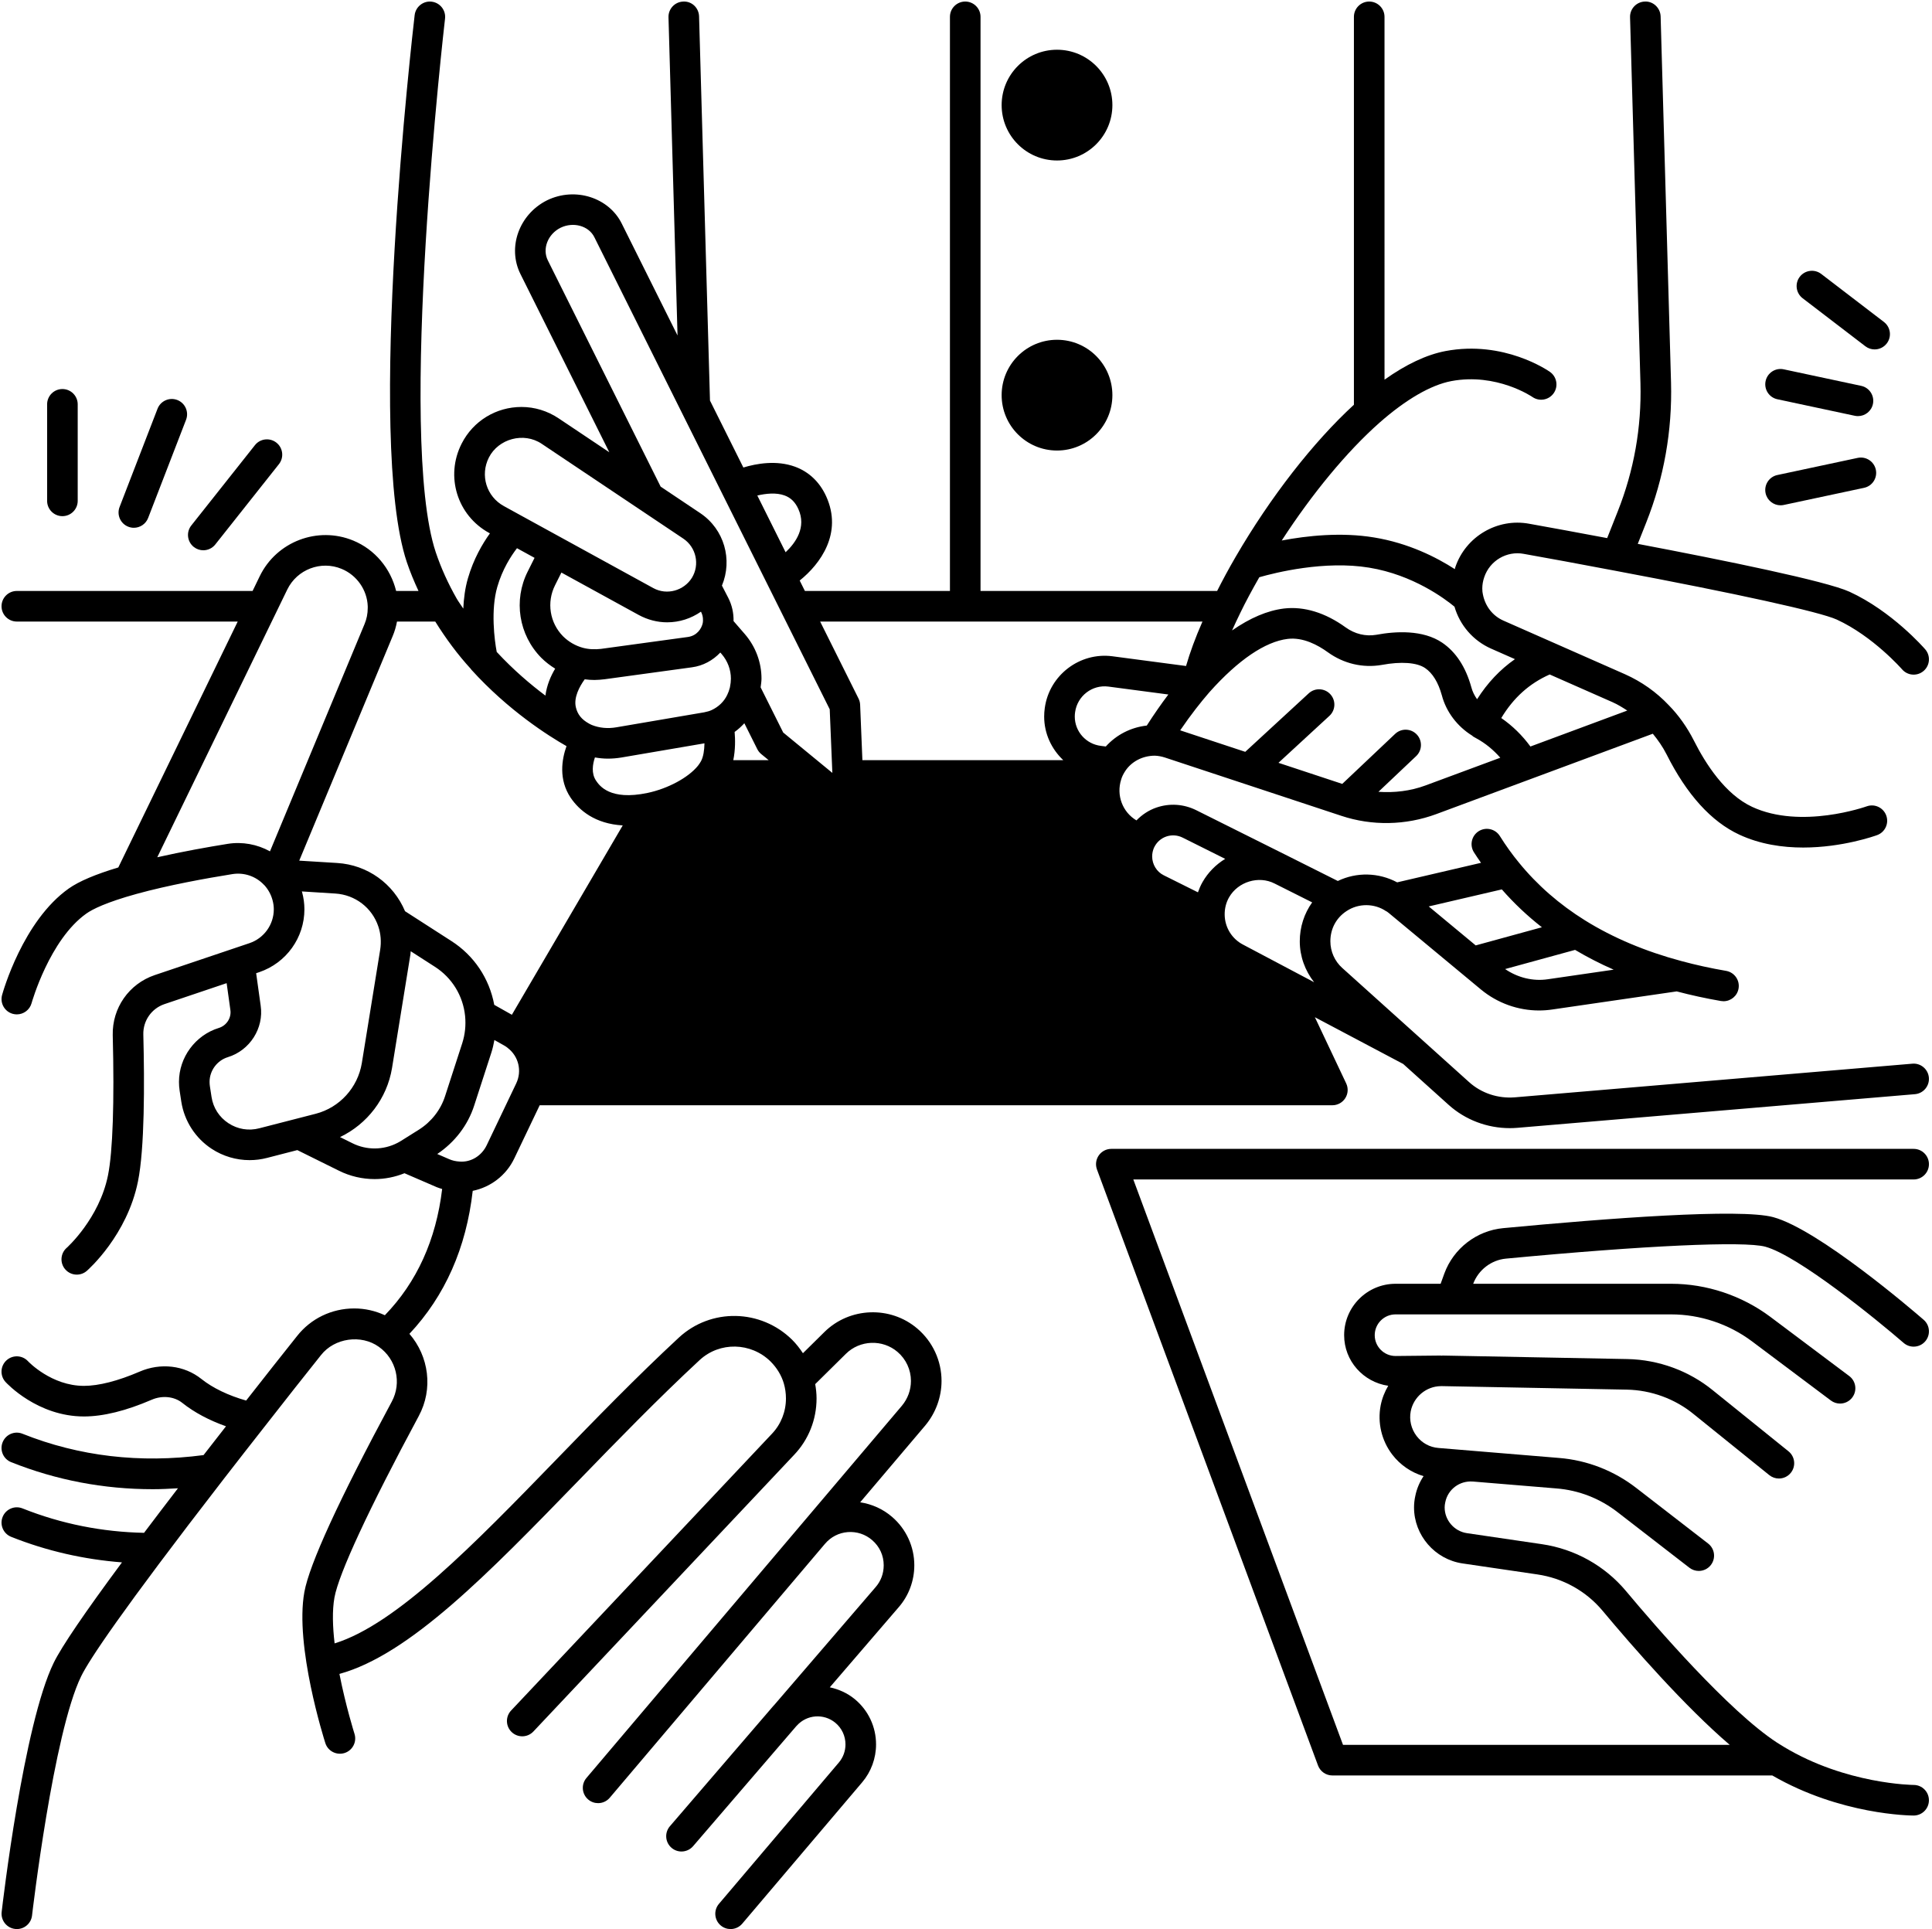 <?xml version="1.0" encoding="UTF-8"?><svg xmlns="http://www.w3.org/2000/svg" xmlns:xlink="http://www.w3.org/1999/xlink" height="126.1" preserveAspectRatio="xMidYMid meet" version="1.0" viewBox="-0.1 -0.1 126.3 126.1" width="126.3" zoomAndPan="magnify"><g id="change1_1"><path d="M53.788,86.979l-1.398,1.38c-0.206-0.312-0.438-0.611-0.709-0.882c-2.053-2.016-5.303-2.079-7.401-0.14 c-2.782,2.581-5.433,5.313-7.997,7.956c-5.378,5.543-10.477,10.792-14.509,12.035c-0.127-1.092-0.163-2.154-0.01-2.999 c0.285-1.568,2.241-5.779,5.506-11.853c0.962-1.777,0.668-3.914-0.605-5.384c2.328-2.48,3.715-5.617,4.138-9.347 c1.171-0.24,2.187-1.007,2.72-2.124l1.658-3.471H87c0.343,0,0.662-0.175,0.845-0.465c0.184-0.29,0.206-0.653,0.059-0.963 l-2.047-4.327l5.774,3.056l2.969,2.672c1.088,0.981,2.523,1.523,4,1.523c0.161,0,0.323-0.007,0.484-0.02l26-2.2 c0.55-0.047,0.958-0.531,0.912-1.081c-0.047-0.55-0.531-0.961-1.081-0.912l-25.996,2.2c-1.098,0.086-2.18-0.274-2.981-0.997 l-8.292-7.462c-0.493-0.441-0.776-1.076-0.776-1.744c0-0.817,0.384-1.536,1.063-1.977c0.777-0.516,1.815-0.511,2.583,0.013 c0.014,0.01,0.031,0.01,0.045,0.019c0.005,0.003,0.008,0.009,0.013,0.012c0.038,0.022,0.067,0.05,0.147,0.112l6.001,4.981 c1.076,0.887,2.42,1.364,3.787,1.364c0.291,0,0.583-0.021,0.874-0.065l8.128-1.182c0.926,0.244,1.894,0.457,2.889,0.628 c0.057,0.01,0.114,0.015,0.17,0.015c0.478,0,0.901-0.344,0.984-0.831c0.094-0.544-0.272-1.061-0.816-1.154 c-1.008-0.173-1.99-0.389-2.92-0.641c-2.352-0.628-4.468-1.521-6.291-2.653c-1.681-1.045-3.135-2.314-4.327-3.778 c-0.429-0.519-0.852-1.106-1.254-1.746c-0.295-0.467-0.912-0.605-1.379-0.313c-0.467,0.295-0.607,0.912-0.313,1.379 c0.151,0.24,0.308,0.463,0.464,0.689l-5.481,1.277c-1.214-0.648-2.649-0.682-3.881-0.09l-3.232-1.62 c-0.002-0.001-0.004-0.002-0.006-0.003c-0.001,0-0.001-0.001-0.001-0.001l-6.012-3.001c-0.819-0.406-1.743-0.47-2.604-0.175 c-0.507,0.173-0.945,0.468-1.308,0.84c-0.905-0.536-1.331-1.636-0.999-2.673c0.046-0.167,0.135-0.353,0.262-0.548 c0.408-0.622,1.13-1.008,1.941-1.009c0.208,0.007,0.439,0.049,0.66,0.121l11.527,3.809c2.005,0.668,4.208,0.628,6.204-0.11 l6.042-2.243c0.006-0.002,0.011-0.005,0.017-0.006l8.102-3.007c0.336,0.41,0.646,0.851,0.898,1.347 c1.322,2.631,2.921,4.396,4.751,5.248c1.364,0.635,2.833,0.845,4.181,0.845c2.568,0,4.701-0.764,4.835-0.813 c0.518-0.189,0.784-0.763,0.595-1.281c-0.189-0.519-0.763-0.787-1.281-0.598c-0.043,0.015-4.285,1.522-7.486,0.033 c-1.758-0.817-3.041-2.807-3.809-4.335c-0.446-0.879-1.004-1.663-1.646-2.315c-0.807-0.853-1.765-1.531-2.853-2.018l-7.956-3.509 c-0.688-0.306-1.183-0.925-1.337-1.71c-0.026-0.103-0.04-0.24-0.04-0.386c0-0.248,0.041-0.488,0.128-0.742 c0.36-1.076,1.469-1.733,2.585-1.523c1.557,0.279,3.643,0.658,5.892,1.088c8.024,1.507,13.471,2.706,14.567,3.206 c2.373,1.09,4.253,3.235,4.272,3.256c0.361,0.417,0.993,0.462,1.41,0.1c0.417-0.362,0.462-0.992,0.101-1.41 c-0.087-0.101-2.173-2.488-4.951-3.765c-1.527-0.696-8.125-2.043-13.84-3.129l0.544-1.372c1.166-2.932,1.715-6.019,1.63-9.178 l-0.68-23.93c-0.016-0.552-0.487-0.999-1.028-0.971c-0.552,0.016-0.987,0.476-0.971,1.028l0.68,23.929 c0.077,2.884-0.424,5.705-1.49,8.385l-0.686,1.732c-1.938-0.366-3.726-0.692-5.091-0.937c-2.09-0.391-4.166,0.839-4.839,2.848 c-0.013,0.039-0.018,0.078-0.03,0.117c-1.194-0.77-3.018-1.7-5.271-2.069c-2.157-0.359-4.4-0.113-6.043,0.198 c1.996-3.072,4.252-5.807,6.381-7.692c1.735-1.529,3.362-2.472,4.704-2.728c2.96-0.557,5.278,1.021,5.301,1.037 c0.451,0.315,1.072,0.206,1.39-0.243c0.318-0.451,0.211-1.075-0.24-1.394c-0.121-0.086-3.007-2.083-6.824-1.365 c-1.242,0.236-2.58,0.868-3.993,1.872V1.001c0-0.552-0.448-1-1-1s-1,0.448-1,1v25.357c-2.653,2.436-5.448,6.019-7.725,9.931 c-0.474,0.816-0.865,1.546-1.217,2.242H64V1.001c0-0.552-0.448-1-1-1s-1,0.448-1,1v37.53h-9.482l-0.34-0.682 c1.355-1.085,2.823-3.097,1.733-5.501c-0.425-0.937-1.129-1.607-2.037-1.939c-1.211-0.443-2.521-0.208-3.379,0.052l-2.182-4.376 L45.6,0.973c-0.015-0.552-0.468-0.999-1.028-0.971c-0.552,0.016-0.987,0.476-0.971,1.028l0.591,20.8l-3.645-7.311 c-0.838-1.699-3.043-2.426-4.896-1.52c-1.821,0.917-2.595,3.08-1.726,4.819l5.808,11.647l-3.305-2.212 c-0.73-0.491-1.573-0.75-2.438-0.75c-1.662,0-3.16,0.918-3.911,2.396c-1.085,2.13-0.294,4.696,1.799,5.84l0.049,0.027 c-0.488,0.679-1.07,1.671-1.437,2.936c-0.188,0.644-0.273,1.324-0.304,1.982c-0.14-0.218-0.298-0.426-0.428-0.648 c-0.565-0.99-1.027-2.01-1.37-3.031c-2.54-7.599,0.573-34.615,0.605-34.887c0.064-0.548-0.329-1.045-0.877-1.109 c-0.537-0.068-1.044,0.329-1.109,0.877c-0.132,1.128-3.195,27.733-0.515,35.754c0.213,0.634,0.475,1.265,0.766,1.891h-1.463 c-0.358-1.468-1.382-2.709-2.803-3.294c-2.323-0.958-5.01,0.062-6.111,2.327l-0.469,0.967H1c-0.552,0-1,0.448-1,1s0.448,1,1,1 h14.44L7.634,56.605c-1.479,0.445-2.56,0.898-3.242,1.379c-2.997,2.122-4.302,6.764-4.356,6.961 c-0.146,0.532,0.166,1.082,0.698,1.229c0.089,0.024,0.179,0.036,0.267,0.036c0.438,0,0.841-0.291,0.963-0.733 c0.012-0.041,1.174-4.153,3.583-5.859c0.399-0.282,1.292-0.734,3.278-1.283c2.083-0.574,4.561-1.022,6.271-1.296 c0.766-0.12,1.536,0.142,2.063,0.706c0.005,0.006,0.013,0.008,0.018,0.013c0.255,0.281,0.437,0.609,0.538,0.979 c0.056,0.202,0.084,0.406,0.084,0.604c0,1-0.64,1.889-1.586,2.211l-6.207,2.092c-1.676,0.572-2.776,2.147-2.736,3.922 c0.112,4.376,0.002,7.63-0.311,9.167c-0.571,2.829-2.678,4.718-2.697,4.735c-0.416,0.363-0.459,0.995-0.095,1.411 c0.198,0.227,0.475,0.342,0.753,0.342c0.233,0,0.468-0.081,0.657-0.247c0.107-0.093,2.634-2.333,3.342-5.843 c0.438-2.151,0.432-6.416,0.35-9.612c-0.02-0.896,0.536-1.692,1.38-1.98l4.067-1.371l0.244,1.751 c0.077,0.516-0.247,1.021-0.754,1.177c-1.535,0.471-2.606,1.921-2.606,3.526c0,0.187,0.013,0.374,0.042,0.571l0.11,0.722 c0.196,1.261,0.92,2.385,1.986,3.083c0.742,0.487,1.607,0.739,2.479,0.739c0.382,0,0.766-0.048,1.141-0.146l1.978-0.51l2.716,1.345 c0.734,0.367,1.537,0.55,2.339,0.55c0.665,0,1.328-0.132,1.951-0.383l2.113,0.913c0.112,0.05,0.233,0.078,0.35,0.117 c-0.397,3.322-1.653,6.091-3.746,8.253c-0.621-0.287-1.297-0.444-2-0.444c-1.475,0-2.84,0.66-3.742,1.807 c-0.921,1.156-2.076,2.614-3.326,4.214c-1.141-0.323-2.169-0.808-2.927-1.412c-1.115-0.891-2.665-1.074-4.041-0.477 c-1.409,0.607-2.666,0.929-3.634,0.929c-2.125,0-3.625-1.575-3.654-1.607c-0.373-0.405-1.002-0.434-1.41-0.062 c-0.408,0.372-0.437,1.004-0.065,1.413c0.084,0.092,2.092,2.256,5.129,2.256c1.255,0,2.745-0.367,4.428-1.093 c0.687-0.297,1.47-0.217,1.999,0.205c0.794,0.632,1.77,1.145,2.858,1.53c-0.482,0.617-0.97,1.243-1.467,1.883 c-4.147,0.548-8.129,0.085-11.837-1.395c-0.514-0.208-1.095,0.045-1.299,0.558c-0.205,0.513,0.045,1.095,0.558,1.299 c2.949,1.177,6.051,1.768,9.263,1.768c0.544,0,1.092-0.028,1.642-0.061c-0.794,1.034-1.536,2.009-2.217,2.913 c-2.726-0.056-5.399-0.581-7.947-1.597c-0.513-0.205-1.094,0.046-1.299,0.559c-0.204,0.513,0.046,1.095,0.559,1.299 c2.334,0.93,4.764,1.478,7.244,1.67c-2.447,3.304-3.945,5.505-4.461,6.56c-1.973,4.029-3.348,15.796-3.405,16.295 c-0.063,0.549,0.33,1.045,0.878,1.108c0.039,0.005,0.078,0.007,0.116,0.007c0.501,0,0.933-0.375,0.992-0.885 c0.014-0.119,1.392-11.924,3.214-15.645c0.516-1.054,2.552-4.146,9.322-12.897c0.898-1.158,1.777-2.286,2.629-3.369 c1.407-1.807,2.705-3.443,3.727-4.726c0.881-1.12,2.625-1.364,3.778-0.541c1.15,0.812,1.514,2.353,0.845,3.589 c-3.461,6.438-5.383,10.625-5.713,12.446c-0.637,3.525,1.29,9.615,1.372,9.872c0.167,0.526,0.73,0.813,1.257,0.648 c0.526-0.168,0.816-0.731,0.648-1.257c-0.01-0.032-0.572-1.814-0.984-3.913c4.59-1.264,9.735-6.562,15.629-12.637 c2.546-2.624,5.179-5.337,7.92-7.881c1.311-1.211,3.35-1.167,4.634,0.093c0.413,0.413,0.713,0.909,0.868,1.434 c0.091,0.311,0.139,0.65,0.139,0.979c0,0.871-0.325,1.692-0.917,2.314l-17.05,18.09c-0.379,0.402-0.36,1.035,0.042,1.414 c0.193,0.182,0.44,0.272,0.686,0.272c0.266,0,0.531-0.105,0.728-0.314l17.046-18.086c0.945-0.992,1.466-2.303,1.466-3.69 c0-0.315-0.035-0.625-0.088-0.933l2.003-1.978c0.915-0.909,2.397-0.965,3.376-0.129c0.559,0.477,0.879,1.169,0.879,1.899 c0,0.596-0.207,1.16-0.593,1.624l-20.62,24.33c-0.357,0.421-0.305,1.052,0.116,1.409c0.188,0.16,0.417,0.237,0.646,0.237 c0.284,0,0.565-0.12,0.763-0.354l14.069-16.599c0.001-0.001,0.002-0.001,0.003-0.002c0.378-0.447,0.907-0.719,1.489-0.764 c0.582-0.043,1.149,0.141,1.593,0.526c0.486,0.42,0.754,1.003,0.754,1.644c0,0.536-0.182,1.028-0.528,1.427l-6.628,7.705 c-0.018,0.018-0.036,0.035-0.051,0.053c-0.004,0.004-0.005,0.009-0.008,0.013c-0.004,0.004-0.009,0.005-0.012,0.01l-6.75,7.85 c-0.36,0.418-0.313,1.05,0.106,1.41c0.188,0.162,0.42,0.242,0.651,0.242c0.281,0,0.561-0.118,0.759-0.348l6.736-7.834 c0.016-0.016,0.033-0.032,0.048-0.049c0.653-0.725,1.756-0.807,2.512-0.187c0.423,0.348,0.666,0.865,0.666,1.418 c0,0.435-0.153,0.854-0.433,1.183l-7.84,9.24c-0.357,0.421-0.305,1.052,0.116,1.41c0.188,0.159,0.418,0.237,0.646,0.237 c0.284,0,0.565-0.12,0.763-0.353l7.839-9.24c0.585-0.689,0.908-1.569,0.908-2.477c0-1.153-0.508-2.232-1.395-2.963 c-0.489-0.401-1.05-0.645-1.629-0.77l4.51-5.243c0.654-0.754,1.015-1.726,1.015-2.735c0-1.212-0.527-2.363-1.446-3.157 c-0.602-0.522-1.326-0.842-2.093-0.96l4.257-5.023c0.685-0.822,1.062-1.855,1.062-2.91c0-1.317-0.576-2.564-1.58-3.42 C58.107,85.243,55.435,85.345,53.788,86.979z M101.091,63.912c-0.983,0.148-1.979-0.106-2.797-0.665l4.573-1.253 c0.797,0.472,1.637,0.905,2.523,1.293L101.091,63.912z M100.698,60.515l-4.327,1.186L93.3,59.153l4.779-1.113 C98.863,58.937,99.737,59.764,100.698,60.515z M31.718,74.76c-0.326,0.685-1.014,1.125-1.76,1.072 c-0.262-0.015-0.488-0.066-0.7-0.16l-0.774-0.335c1.145-0.768,2.006-1.886,2.418-3.178l1.121-3.455 c0.086-0.269,0.147-0.543,0.197-0.819l0.666,0.375c0.071,0.038,0.13,0.083,0.213,0.151c0.707,0.547,0.932,1.498,0.549,2.308 L31.718,74.76z M26.378,59.465c-0.758-1.801-2.452-3.029-4.436-3.152l-2.48-0.153l6.108-14.677c0.13-0.306,0.221-0.625,0.283-0.952 h2.501c0.683,1.096,1.453,2.145,2.333,3.104c0.01,0.011,0.012,0.026,0.022,0.037c2.435,2.687,5.067,4.345,6.225,5.002 c-0.309,0.869-0.527,2.175,0.268,3.368c0.569,0.839,1.602,1.71,3.408,1.815l-7.247,12.378l-1.152-0.649 c-0.32-1.722-1.32-3.225-2.81-4.176L26.378,59.465z M33.697,35.736l1.148,0.63l-0.448,0.896c-0.943,1.874-0.589,4.137,0.886,5.636 c0.275,0.275,0.583,0.51,0.91,0.712c-0.29,0.481-0.548,1.083-0.638,1.761c-0.979-0.732-2.091-1.678-3.183-2.854 c-0.149-0.778-0.4-2.756,0.039-4.257C32.741,37.118,33.299,36.252,33.697,35.736z M41.652,40.099 c0.579,0.315,1.221,0.482,1.858,0.482c0.807,0,1.571-0.25,2.214-0.697l0.006,0.012c0.148,0.289,0.139,0.573,0.112,0.728 c-0.079,0.373-0.381,0.835-0.977,0.916l-5.675,0.777c-0.389,0.042-0.782,0.038-1.186-0.071c-0.49-0.134-0.941-0.397-1.3-0.756 c-0.869-0.883-1.078-2.221-0.519-3.332l0.415-0.83L41.652,40.099z M83.222,57.655l2.458,1.233c-0.52,0.727-0.81,1.611-0.81,2.544 c0,0.982,0.343,1.919,0.938,2.676l-4.655-2.463c-0.722-0.377-1.179-1.121-1.193-1.941c-0.007-0.41,0.092-0.806,0.288-1.146 C80.83,57.539,82.178,57.123,83.222,57.655z M46.989,42.555l0.093,0.107c0.386,0.449,0.599,1.017,0.599,1.598 c0,0.168-0.02,0.349-0.061,0.555c-0.001,0.007-0.003,0.015-0.004,0.023c-0.048,0.188-0.103,0.341-0.178,0.492 c-0.204,0.428-0.562,0.777-1.018,0.988c-0.123,0.059-0.29,0.108-0.487,0.146l-5.738,0.979c-0.568,0.098-1.113,0.046-1.605-0.151 c-0.042-0.016-0.084-0.038-0.126-0.06c-0.021-0.012-0.041-0.024-0.069-0.038l0,0c-0.473-0.261-0.743-0.597-0.85-1.064 c-0.149-0.633,0.238-1.356,0.58-1.824c0.213,0.029,0.426,0.044,0.637,0.044c0.217,0,0.434-0.022,0.676-0.049l5.699-0.78 C45.86,43.424,46.504,43.071,46.989,42.555z M38.792,49.414c0.276,0.048,0.558,0.078,0.846,0.078c0.293,0,0.591-0.025,0.891-0.075 l5.424-0.926c-0.008,0.438-0.068,0.88-0.23,1.173c-0.057,0.1-0.128,0.208-0.198,0.296c-0.632,0.776-1.955,1.489-3.291,1.773 c-2.471,0.519-3.153-0.483-3.372-0.806C38.546,50.451,38.641,49.86,38.792,49.414z M47.837,49.591 c0.14-0.677,0.13-1.351,0.088-1.845c0.234-0.166,0.443-0.36,0.635-0.568l0.845,1.691c0.063,0.125,0.151,0.236,0.26,0.325 l0.484,0.397H47.837z M76.146,54.582c0.353-0.12,0.732-0.093,1.067,0.073l2.781,1.388c-0.603,0.37-1.119,0.884-1.481,1.518 c-0.122,0.212-0.218,0.439-0.3,0.67l-2.241-1.117c-0.457-0.226-0.752-0.71-0.752-1.233c0-0.184,0.038-0.369,0.113-0.553 c0.009-0.016,0.017-0.033,0.025-0.049C75.52,54.948,75.8,54.701,76.146,54.582z M72.189,48.698l-0.319-0.04 c-0.975-0.117-1.709-0.941-1.709-1.917c0-0.093,0.006-0.186,0.021-0.285c0.146-1.062,1.118-1.813,2.179-1.674l3.917,0.517 c-0.479,0.634-0.949,1.31-1.41,2.031C73.83,47.444,72.882,47.931,72.189,48.698z M93.093,51.243 c-0.989,0.367-2.042,0.489-3.081,0.417l2.466-2.333c0.401-0.379,0.419-1.013,0.04-1.414c-0.379-0.401-1.012-0.419-1.414-0.04 l-3.457,3.27l-4.17-1.378l3.332-3.07c0.406-0.374,0.432-1.007,0.058-1.413c-0.375-0.406-1.007-0.433-1.413-0.058l-4.149,3.823 l-4.253-1.405c0.728-1.068,1.38-1.877,1.816-2.382c0.018-0.017,0.031-0.038,0.048-0.056c0.023-0.026,0.046-0.05,0.067-0.078 c1.864-2.085,3.626-3.282,5.094-3.461c1.012-0.124,1.983,0.407,2.619,0.867c1.04,0.752,2.292,1.049,3.539,0.833 c1.259-0.234,2.289-0.159,2.826,0.205c0.492,0.333,0.861,0.936,1.094,1.775c0.284,1.087,1.01,2.044,1.989,2.647 c0.022,0.016,0.035,0.04,0.059,0.055c0.073,0.044,0.147,0.087,0.204,0.115c0.599,0.324,1.114,0.752,1.571,1.271L93.093,51.243z M106.279,46.349l-6.331,2.35c-0.541-0.737-1.176-1.358-1.906-1.861c0.798-1.329,1.844-2.265,3.166-2.848l4.113,1.814 C105.661,45.955,105.972,46.149,106.279,46.349z M89.409,37.008c2.874,0.47,4.96,2.042,5.575,2.551 c0.349,1.209,1.214,2.216,2.383,2.737l1.569,0.692c-0.97,0.677-1.797,1.552-2.475,2.621c-0.17-0.238-0.302-0.501-0.376-0.785 c-0.367-1.323-1.007-2.302-1.903-2.911c-1.262-0.854-3.043-0.752-4.302-0.518c-0.699,0.122-1.414-0.051-2.013-0.484 c-1.324-0.958-2.712-1.386-4.027-1.233c-1.091,0.133-2.228,0.622-3.397,1.435c0.168-0.374,0.344-0.753,0.538-1.147 c0.344-0.713,0.762-1.489,1.244-2.333C83.279,37.331,86.501,36.527,89.409,37.008z M78.508,40.531 c-0.465,1.056-0.819,2.028-1.073,2.905l-4.815-0.636c-2.137-0.279-4.126,1.238-4.42,3.38c-0.027,0.188-0.04,0.375-0.04,0.562 c0,1.119,0.484,2.129,1.249,2.85H56.277l-0.148-3.622c-0.006-0.141-0.041-0.278-0.104-0.405l-2.51-5.034H78.508z M51.188,32.287 c0.408,0.149,0.695,0.431,0.902,0.887c0.542,1.194-0.173,2.206-0.833,2.826l-1.849-3.708 C49.971,32.159,50.647,32.089,51.188,32.287z M35.715,16.924c-0.378-0.757-0.003-1.717,0.825-2.134 c0.85-0.414,1.852-0.122,2.216,0.618l8.342,16.732c0,0,0,0.001,0,0.001c0,0,0.001,0.001,0.001,0.001l7.042,14.124l0.172,4.158 l-3.213-2.64l-1.476-2.953c0.024-0.192,0.057-0.388,0.057-0.57c0-1.06-0.384-2.09-1.084-2.904L47.854,40.5 c0.012-0.528-0.103-1.044-0.345-1.518l-0.414-0.801c0.705-1.692,0.156-3.676-1.409-4.731l-2.598-1.74L35.715,16.924z M31.862,29.804c0.618-1.217,2.274-1.685,3.452-0.892l9.257,6.198c0.843,0.568,1.087,1.698,0.561,2.562 c-0.52,0.832-1.624,1.161-2.521,0.673l-5.992-3.287c0,0-0.001-0.001-0.001-0.001c0,0-0.001,0-0.001,0l-2.665-1.462l-1.111-0.611 C31.701,32.361,31.271,30.965,31.862,29.804z M14.782,55.063c-1.268,0.204-2.948,0.502-4.601,0.876l8.499-17.501 c0.64-1.315,2.199-1.911,3.55-1.352c1.001,0.412,1.673,1.385,1.71,2.445v0.11c0,0.375-0.071,0.731-0.213,1.065l-6.178,14.846 C16.717,55.093,15.748,54.908,14.782,55.063z M16.856,73.654c-0.7,0.184-1.418,0.066-2.021-0.329 c-0.603-0.395-0.996-1.005-1.106-1.716l-0.109-0.71c-0.013-0.093-0.02-0.186-0.02-0.278c0-0.735,0.491-1.398,1.192-1.614 c1.445-0.442,2.368-1.896,2.148-3.374l-0.295-2.115l0.207-0.07c1.763-0.601,2.948-2.251,2.948-4.107 c0-0.378-0.052-0.76-0.155-1.133c-0.003-0.013-0.011-0.023-0.015-0.036l2.187,0.138c1.299,0.081,2.404,0.925,2.815,2.153 c0.161,0.475,0.203,1.006,0.12,1.529l-1.199,7.406c-0.266,1.6-1.446,2.898-3.005,3.306L16.856,73.654z M22.944,74.635l-0.816-0.404 c1.775-0.849,3.068-2.515,3.399-4.51l1.201-7.415c0.012-0.074,0.013-0.149,0.022-0.224l1.572,1.011 c1.126,0.719,1.849,1.896,1.983,3.225c0.059,0.606-0.004,1.204-0.186,1.774l-1.121,3.455c-0.287,0.9-0.896,1.681-1.709,2.196 l-1.163,0.73c-0.077,0.046-0.154,0.094-0.245,0.139C24.963,75.087,23.867,75.095,22.944,74.635z" fill="inherit"/><path d="M125.002,116.581c-0.043,0-4.413-0.041-8.474-2.482c-0.158-0.093-0.307-0.186-0.461-0.286 c-3.149-2.052-7.951-7.609-9.869-9.904c-1.393-1.662-3.347-2.751-5.501-3.067l-4.899-0.72c-0.831-0.123-1.457-0.845-1.457-1.681 c0-0.108,0.012-0.213,0.041-0.342c0.168-0.84,0.937-1.418,1.799-1.351c0.002,0,0.004-0.001,0.007-0.001l5.456,0.451 c1.461,0.115,2.849,0.655,4.017,1.564l4.68,3.62c0.182,0.141,0.397,0.209,0.611,0.209c0.299,0,0.595-0.133,0.792-0.388 c0.338-0.437,0.258-1.065-0.179-1.403l-4.678-3.618c-1.475-1.148-3.233-1.832-5.082-1.978l-7.865-0.651 c-0.574-0.044-1.083-0.323-1.435-0.784s-0.49-1.051-0.382-1.614c0.187-0.943,1.014-1.633,1.968-1.644l0.069-0.001l12.1,0.23 c1.586,0.034,3.127,0.598,4.344,1.588l4.96,4c0.185,0.149,0.407,0.222,0.627,0.222c0.292,0,0.582-0.127,0.779-0.372 c0.347-0.43,0.279-1.06-0.15-1.406l-4.957-3.997c-1.557-1.267-3.531-1.99-5.563-2.034l-12.11-0.23 c-0.016,0.001-0.03,0.009-0.047,0.011c-0.018-0.001-0.034-0.011-0.053-0.011c-0.002,0-0.005,0-0.007,0c-0.001,0-0.002,0-0.003,0v0 l-2.95,0.03c-0.75,0-1.36-0.61-1.36-1.36s0.61-1.36,1.36-1.36h18.02c1.886,0,3.762,0.625,5.28,1.76l5.16,3.87 c0.18,0.135,0.391,0.2,0.599,0.2c0.304,0,0.604-0.138,0.801-0.4c0.332-0.442,0.242-1.069-0.2-1.4l-5.162-3.872 c-1.863-1.392-4.164-2.159-6.479-2.159H96.207c0.34-0.907,1.177-1.552,2.138-1.644c9.063-0.858,15.56-1.156,16.953-0.781 c2.14,0.582,7.256,4.738,9.048,6.291c0.189,0.164,0.422,0.244,0.654,0.244c0.28,0,0.559-0.117,0.756-0.345 c0.361-0.417,0.316-1.049-0.101-1.41c-0.694-0.602-6.868-5.903-9.834-6.71c-2.16-0.583-10.797,0.07-17.666,0.72 c-1.729,0.165-3.234,1.328-3.835,2.966l-0.242,0.669H91.13c-1.853,0-3.36,1.507-3.36,3.36c0,1.681,1.245,3.065,2.882,3.309 c-0.231,0.388-0.402,0.819-0.494,1.282c-0.217,1.127,0.058,2.297,0.754,3.21c0.521,0.683,1.244,1.175,2.05,1.414 c-0.255,0.383-0.444,0.816-0.539,1.289c-0.056,0.25-0.084,0.505-0.084,0.757c0,1.819,1.36,3.393,3.165,3.659l4.9,0.72 c1.669,0.245,3.182,1.087,4.258,2.372c1.983,2.372,5.369,6.248,8.314,8.769H87.696l-13.708-36.96H125c0.552,0,1-0.448,1-1 s-0.448-1-1-1H72.55c-0.327,0-0.634,0.16-0.821,0.429c-0.187,0.269-0.23,0.612-0.117,0.919l14.45,38.96 c0.146,0.392,0.52,0.652,0.938,0.652h28.759c4.467,2.584,9.045,2.62,9.241,2.62c0.552,0,0.999-0.447,0.999-0.999 C126,117.031,125.554,116.582,125.002,116.581z" fill="inherit"/><circle cx="69" cy="6.771" fill="inherit" r="3.62"/><circle cx="69" cy="25.731" fill="inherit" r="3.62"/><path d="M3.98,33.641c0.552,0,1-0.448,1-1v-6.31c0-0.552-0.448-1-1-1s-1,0.448-1,1v6.31C2.98,33.193,3.428,33.641,3.98,33.641z" fill="inherit"/><path d="M8.29,34.333c0.119,0.046,0.24,0.068,0.36,0.068c0.401,0,0.78-0.244,0.933-0.64l2.48-6.42 c0.199-0.515-0.057-1.094-0.572-1.293c-0.514-0.198-1.094,0.057-1.293,0.572l-2.48,6.42C7.518,33.556,7.775,34.135,8.29,34.333z" fill="inherit"/><path d="M13.19,35.871c0.295,0,0.587-0.13,0.784-0.379l4.16-5.25c0.343-0.433,0.27-1.062-0.163-1.405 c-0.433-0.342-1.063-0.271-1.405,0.163l-4.16,5.25c-0.343,0.433-0.27,1.062,0.163,1.405C12.753,35.8,12.972,35.871,13.19,35.871z" fill="inherit"/><path d="M116.091,25.999l5.06,1.08c0.071,0.015,0.141,0.022,0.21,0.022c0.462,0,0.877-0.321,0.977-0.791 c0.115-0.541-0.229-1.072-0.769-1.187l-5.06-1.08c-0.543-0.117-1.072,0.229-1.187,0.769S115.551,25.884,116.091,25.999z" fill="inherit"/><path d="M121.843,22.535c0.181,0.139,0.395,0.206,0.607,0.206c0.3,0,0.598-0.135,0.794-0.392c0.336-0.438,0.252-1.066-0.186-1.402 l-4.1-3.14c-0.436-0.334-1.065-0.253-1.402,0.186c-0.336,0.438-0.252,1.066,0.186,1.402L121.843,22.535z" fill="inherit"/><path d="M116.299,32.931c0.069,0,0.139-0.007,0.209-0.022l5.25-1.12c0.541-0.115,0.885-0.646,0.77-1.187 c-0.116-0.541-0.649-0.886-1.187-0.77l-5.25,1.12c-0.541,0.115-0.885,0.646-0.77,1.187 C115.422,32.61,115.837,32.931,116.299,32.931z" fill="inherit"/></g></svg>